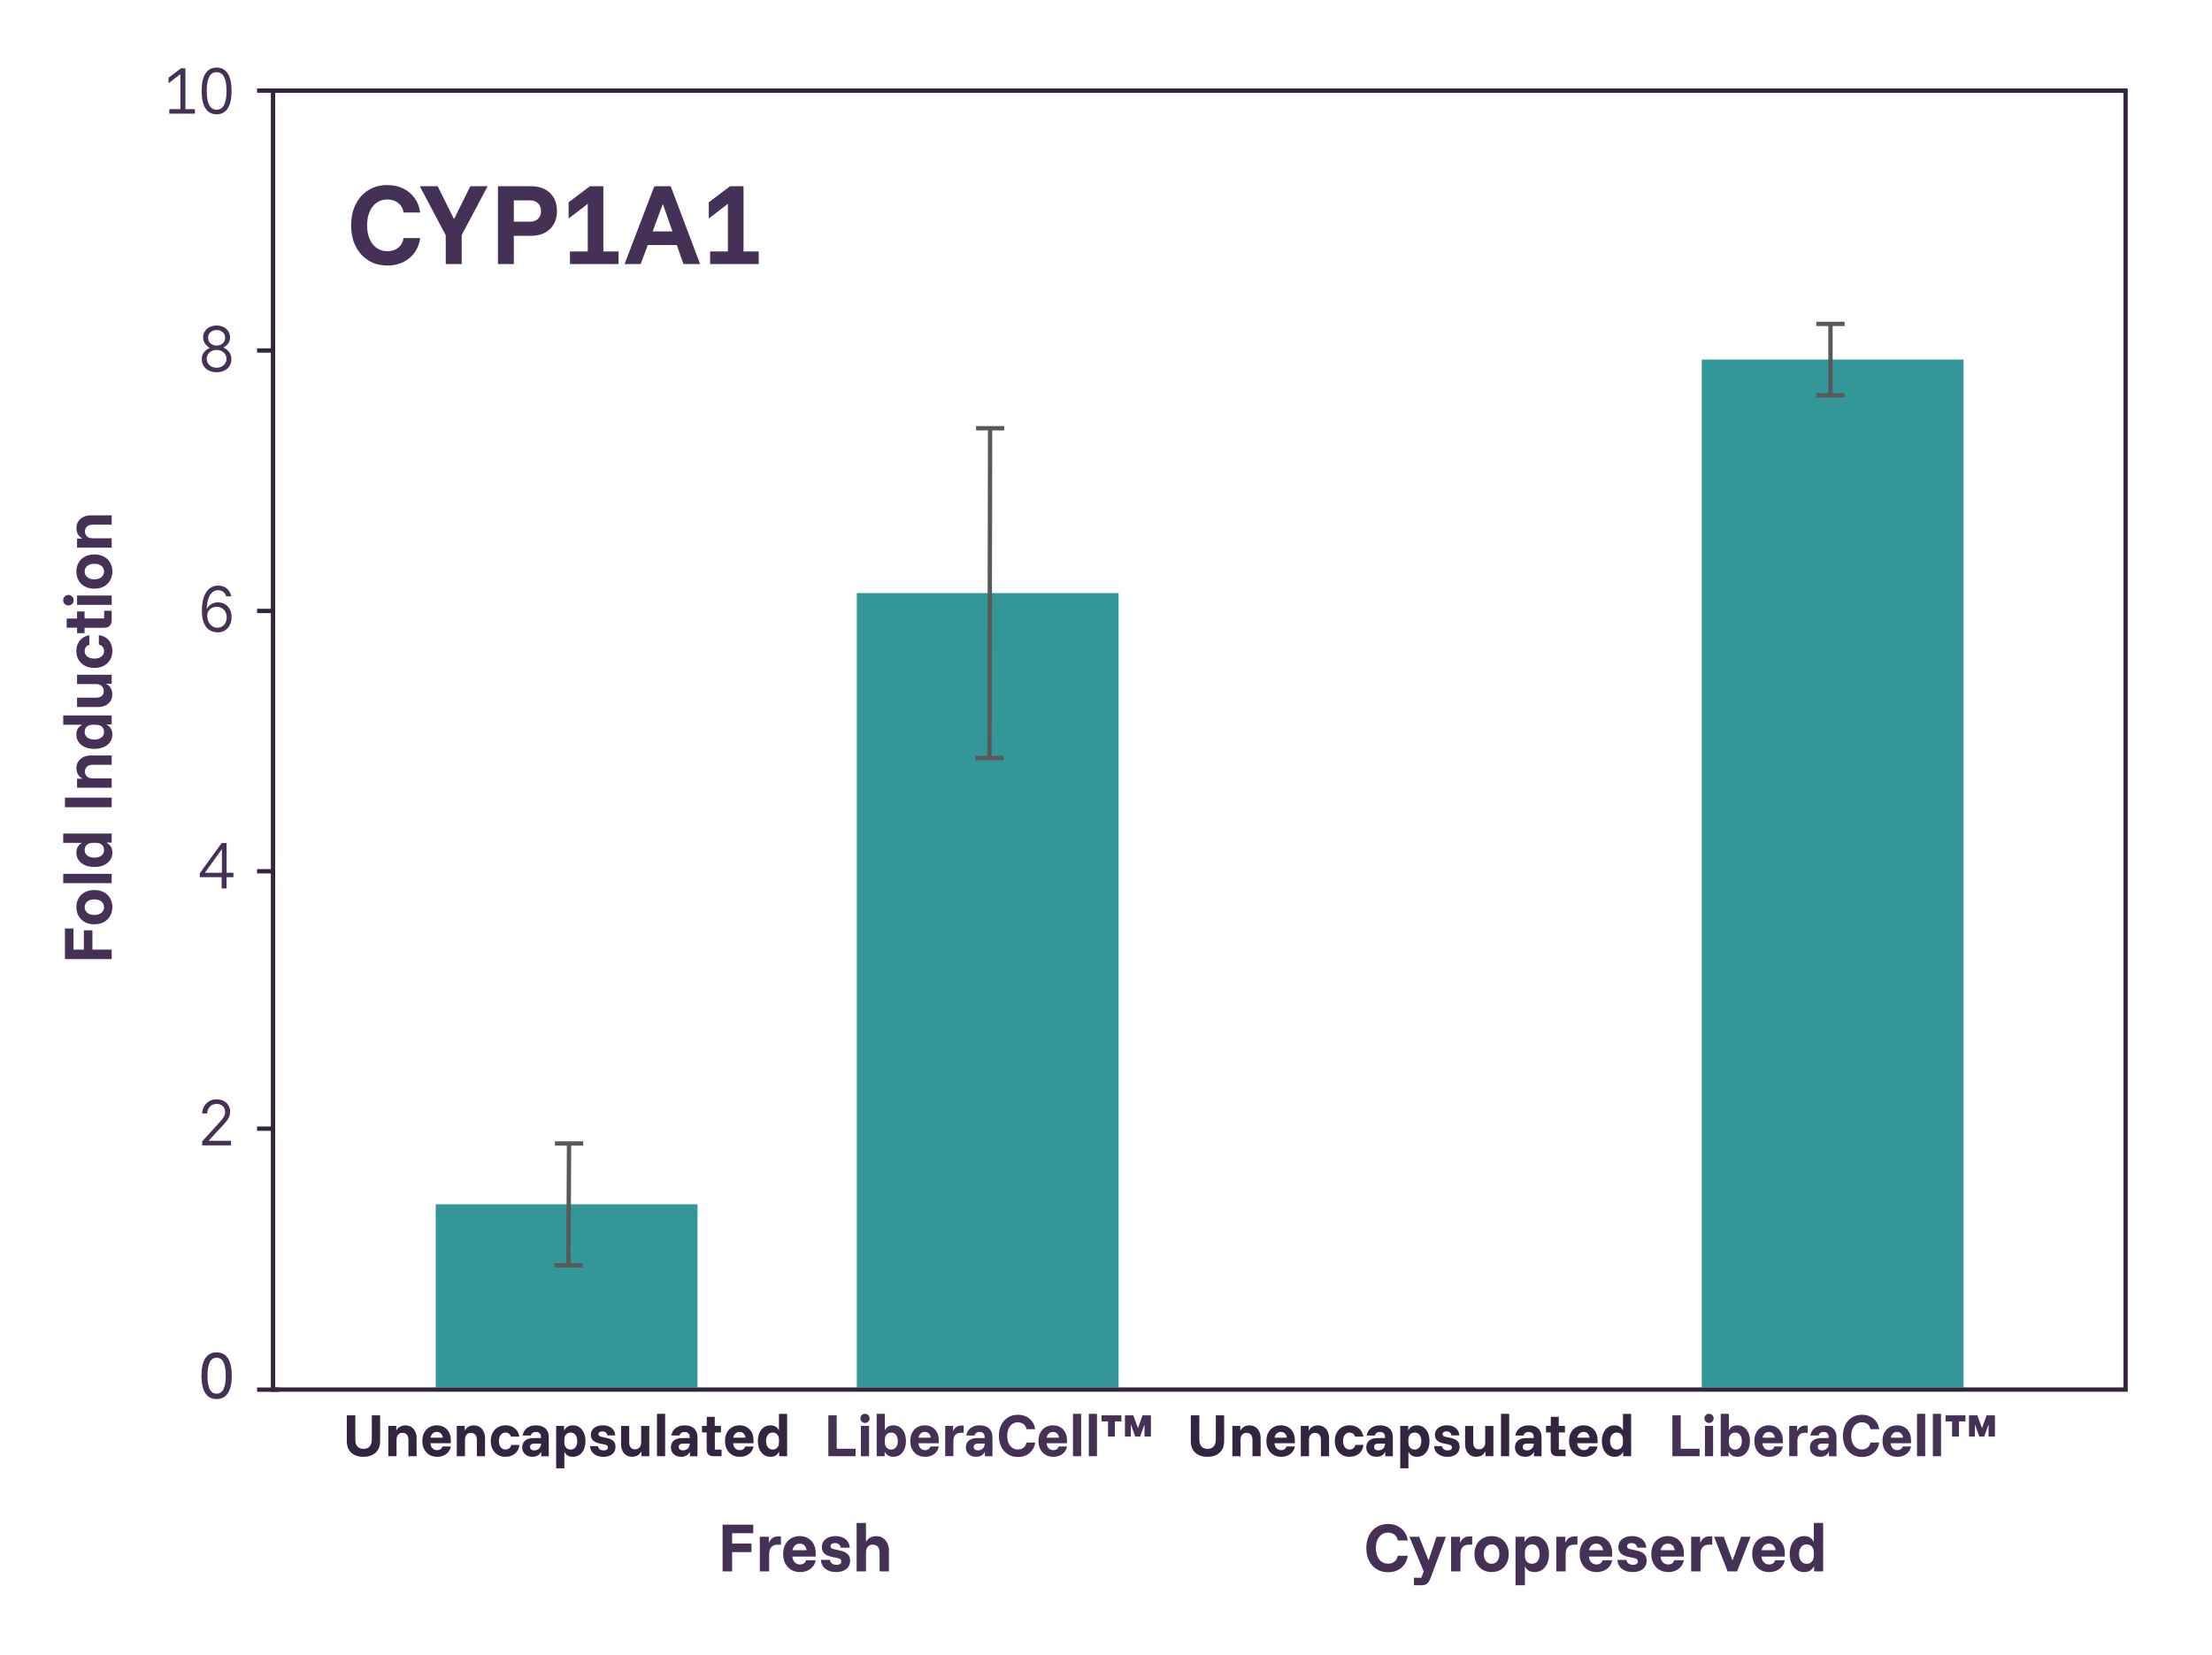 <?xml version="1.0" encoding="UTF-8"?>
<svg id="Artwork" xmlns="http://www.w3.org/2000/svg" viewBox="0 0 767 574">
  <defs>
    <style>
      .cls-1 {
        fill: #453056;
      }

      .cls-2 {
        fill: #595959;
      }

      .cls-3 {
        fill: #33243f;
      }

      .cls-4 {
        fill: #339699;
      }
    </style>
  </defs>
  <rect class="cls-4" x="590.09" y="124.71" width="90.77" height="356.51"/>
  <rect class="cls-4" x="297.09" y="205.71" width="90.77" height="275.51"/>
  <rect class="cls-4" x="151.09" y="417.71" width="90.77" height="63.51"/>
  <g id="Layer_5" data-name="Layer 5">
    <g>
      <rect class="cls-2" x="633.96" y="112.34" width="1.5" height="24.77"/>
      <rect class="cls-2" x="629.81" y="136.36" width="9.8" height="1.5"/>
      <rect class="cls-2" x="629.81" y="111.59" width="9.8" height="1.5"/>
    </g>
    <g>
      <polygon class="cls-2" points="343.85 262.9 342.35 262.9 342.56 148.53 344.06 148.53 344.06 151.21 343.85 262.9"/>
      <rect class="cls-2" x="338.2" y="262.15" width="9.8" height="1.5"/>
      <rect class="cls-2" x="338.42" y="147.78" width="9.8" height="1.5"/>
    </g>
    <g>
      <polygon class="cls-2" points="197.85 438.86 196.35 438.85 196.56 396.6 198.06 396.6 198.06 399.28 197.85 438.86"/>
      <rect class="cls-2" x="192.2" y="438.1" width="9.8" height="1.5"/>
      <rect class="cls-2" x="192.42" y="395.85" width="9.8" height="1.5"/>
    </g>
    <rect class="cls-3" x="89.14" y="30.68" width="5.16" height="1.5"/>
    <rect class="cls-3" x="89.14" y="120.82" width="5.16" height="1.5"/>
    <rect class="cls-3" x="89.14" y="211.15" width="5.16" height="1.5"/>
    <rect class="cls-3" x="89.14" y="301.44" width="5.16" height="1.5"/>
    <rect class="cls-3" x="89.14" y="390.71" width="5.16" height="1.5"/>
    <rect class="cls-3" x="89.14" y="481.24" width="7.62" height="1.5"/>
  </g>
  <g>
    <path class="cls-1" d="M58.71,39.41v-1.55h3.83v-12.14l-4.02,3.09h-.08v-1.85l4.33-3.28h1.52v14.18h3.3v1.55h-8.88Z"/>
    <path class="cls-1" d="M75.11,39.64c-1.7,0-2.99-.69-3.87-2.06-.88-1.37-1.32-3.39-1.32-6.04s.44-4.67,1.32-6.04,2.17-2.06,3.87-2.06,2.99.69,3.87,2.06,1.32,3.39,1.32,6.04-.44,4.67-1.32,6.04c-.88,1.37-2.17,2.06-3.87,2.06ZM75.11,38.05c1.15,0,2.01-.54,2.58-1.63.57-1.09.85-2.71.85-4.88s-.28-3.79-.85-4.88c-.57-1.09-1.43-1.63-2.58-1.63s-2,.54-2.57,1.63c-.58,1.09-.86,2.71-.86,4.88s.29,3.79.86,4.88c.58,1.09,1.43,1.63,2.57,1.63Z"/>
  </g>
  <path class="cls-1" d="M75.11,129.11c-.92,0-1.77-.17-2.55-.52s-1.4-.87-1.88-1.54c-.47-.68-.71-1.51-.71-2.5s.28-1.82.84-2.46c.56-.64,1.19-1.1,1.9-1.39v-.08c-.61-.29-1.14-.75-1.59-1.38-.45-.63-.68-1.35-.68-2.14,0-.89.21-1.65.63-2.27.42-.62.98-1.1,1.69-1.43.71-.33,1.49-.5,2.34-.5s1.65.17,2.35.5c.7.33,1.26.81,1.68,1.43.42.62.63,1.38.63,2.27,0,.79-.23,1.48-.68,2.08-.45.6-.98,1.04-1.59,1.32v.08c.73.29,1.36.77,1.91,1.45.55.68.83,1.52.83,2.52s-.24,1.82-.71,2.5c-.47.68-1.1,1.2-1.88,1.54s-1.63.52-2.55.52ZM75.11,127.55c.61,0,1.17-.13,1.69-.38.52-.25.94-.61,1.25-1.08.32-.47.48-1.01.48-1.63s-.16-1.18-.48-1.64c-.32-.46-.74-.82-1.25-1.07s-1.08-.38-1.69-.38-1.17.13-1.69.38-.94.61-1.25,1.07c-.32.46-.48,1.01-.48,1.64s.16,1.17.48,1.63.74.83,1.25,1.08c.52.25,1.08.38,1.69.38ZM75.11,119.86c.8,0,1.5-.24,2.08-.73s.87-1.14.87-1.97-.29-1.5-.87-1.98-1.28-.72-2.08-.72-1.5.24-2.08.72-.87,1.14-.87,1.98.29,1.49.87,1.97,1.28.73,2.08.73Z"/>
  <path class="cls-1" d="M75.48,219.31c-1.76,0-3.12-.65-4.06-1.94-.95-1.29-1.42-3.15-1.42-5.58,0-1.81.23-3.37.68-4.66.45-1.29,1.1-2.29,1.93-2.98.84-.69,1.84-1.04,3-1.04s2.19.32,2.99.97c.8.65,1.33,1.57,1.59,2.76h-1.75c-.21-.69-.56-1.21-1.05-1.58-.49-.37-1.09-.55-1.79-.55-1.14,0-2.06.55-2.76,1.64-.7,1.1-1.08,2.7-1.15,4.81h.08c.36-.73.88-1.28,1.56-1.66.68-.38,1.41-.57,2.19-.57.96,0,1.79.21,2.51.64s1.27,1.02,1.67,1.79c.4.76.6,1.65.6,2.66s-.2,1.96-.61,2.76c-.41.8-.97,1.43-1.7,1.88-.73.45-1.57.67-2.53.67ZM75.4,217.72c.95,0,1.72-.34,2.31-1.01s.89-1.54.89-2.6c0-.69-.15-1.31-.44-1.86-.29-.55-.7-.98-1.22-1.3-.52-.32-1.13-.48-1.82-.48-.93,0-1.71.29-2.33.87-.62.58-.93,1.3-.93,2.19,0,.8.16,1.52.47,2.16.31.63.74,1.13,1.27,1.5.54.36,1.14.54,1.8.54Z"/>
  <path class="cls-1" d="M76.86,308.14v-3.89h-7.58v-1.36l7.58-10.49h1.71v10.3h2.37v1.55h-2.37v3.89h-1.71ZM71.05,302.7h5.89v-8.08h-.08l-5.81,8.08Z"/>
  <path class="cls-1" d="M70.1,397.28v-1.4l5.93-6.51c.53-.58.94-1.08,1.23-1.48s.5-.77.62-1.11c.12-.34.18-.69.18-1.07,0-.85-.27-1.54-.81-2.05s-1.25-.77-2.13-.77c-.95,0-1.71.29-2.29.88s-.93,1.39-1.03,2.43h-1.71c.06-.98.31-1.84.74-2.58.43-.73,1.01-1.3,1.75-1.71.74-.41,1.59-.61,2.56-.61.89,0,1.69.18,2.4.54s1.26.87,1.66,1.53.6,1.41.6,2.26c0,.73-.18,1.43-.53,2.12-.36.69-.92,1.44-1.7,2.27l-5.19,5.58v.08h7.73v1.59h-10.03Z"/>
  <path class="cls-1" d="M75.11,485.25c-1.72,0-3.03-.69-3.92-2.06-.89-1.37-1.34-3.39-1.34-6.04s.45-4.67,1.34-6.04c.89-1.37,2.2-2.06,3.92-2.06s3.03.69,3.92,2.06c.89,1.37,1.34,3.39,1.34,6.04s-.45,4.67-1.34,6.04c-.89,1.37-2.2,2.06-3.92,2.06ZM75.11,483.38c1.06,0,1.86-.52,2.38-1.55.52-1.04.79-2.6.79-4.68s-.26-3.65-.79-4.68c-.52-1.04-1.32-1.55-2.38-1.55s-1.86.52-2.38,1.55c-.52,1.04-.79,2.6-.79,4.68s.26,3.65.79,4.68c.52,1.04,1.32,1.55,2.38,1.55Z"/>
  <g>
    <path class="cls-1" d="M134.33,92.09c-2.49,0-4.68-.58-6.57-1.75-1.89-1.17-3.36-2.8-4.42-4.9-1.06-2.1-1.58-4.54-1.58-7.32s.53-5.18,1.58-7.28c1.06-2.1,2.53-3.73,4.42-4.9,1.89-1.17,4.08-1.75,6.57-1.75,2.04,0,3.87.39,5.47,1.18s2.92,1.9,3.97,3.33c1.04,1.43,1.69,3.11,1.93,5.02h-5.77c-.18-1.36-.78-2.45-1.8-3.28-1.02-.83-2.29-1.25-3.8-1.25-1.42,0-2.66.37-3.72,1.12-1.06.74-1.87,1.78-2.45,3.12-.58,1.33-.87,2.91-.87,4.73s.29,3.34.87,4.7c.58,1.36,1.39,2.41,2.45,3.15,1.06.75,2.29,1.12,3.72,1.12,1.51,0,2.78-.42,3.8-1.27,1.02-.84,1.62-1.94,1.8-3.3h5.77c-.24,1.91-.89,3.59-1.93,5.03-1.04,1.44-2.37,2.55-3.97,3.33-1.6.78-3.42,1.17-5.47,1.17Z"/>
    <path class="cls-1" d="M154.56,91.59v-10l-9-17h6.2l5.6,11.27h.13l5.6-11.27h6l-9,16.93v10.07h-5.53Z"/>
    <path class="cls-1" d="M172.66,91.59v-27h11.43c2.78,0,4.98.77,6.6,2.32,1.62,1.54,2.43,3.64,2.43,6.28s-.82,4.71-2.45,6.27c-1.63,1.56-3.83,2.33-6.58,2.33h-5.93v9.8h-5.5ZM178.16,76.89h5.6c1.18,0,2.11-.33,2.8-1,.69-.67,1.03-1.57,1.03-2.7s-.34-2.03-1.03-2.7c-.69-.67-1.62-1-2.8-1h-5.6v7.4Z"/>
    <path class="cls-1" d="M197.63,91.59v-4.37h6.17v-16.53l-6.5,5h-.13v-5.53l7.37-5.57h4.67v22.63h5.27v4.37h-16.83Z"/>
    <path class="cls-1" d="M216.56,91.59l10.33-27h5.67l10.2,27h-5.77l-2.3-6.6h-10.07l-2.47,6.6h-5.6ZM226.3,80.26h6.87l-3.27-9.33h-.13l-3.47,9.33Z"/>
    <path class="cls-1" d="M246.23,91.59v-4.37h6.17v-16.53l-6.5,5h-.13v-5.53l7.37-5.57h4.67v22.63h5.27v4.37h-16.83Z"/>
  </g>
  <path class="cls-3" d="M737.79,482.71H93.92V30.69h643.87v452.02ZM95.42,481.21h640.87V32.19H95.42v449.02Z"/>
  <g>
    <path class="cls-1" d="M38.72,329.36v3.3h-16.2v-10.62h2.96v7.32h3.6v-6.7h2.96v6.7h6.68Z"/>
    <path class="cls-1" d="M38.96,314.64c0,1.13-.26,2.15-.77,3.05s-1.24,1.61-2.17,2.12c-.93.51-2.03.77-3.3.77s-2.39-.26-3.32-.77-1.65-1.22-2.16-2.12c-.51-.9-.76-1.92-.76-3.05s.25-2.2.76-3.09c.51-.89,1.23-1.58,2.16-2.09.93-.51,2.04-.76,3.32-.76s2.37.25,3.31.76c.94.51,1.66,1.21,2.17,2.11.51.9.76,1.92.76,3.07ZM36.08,314.64c0-.81-.3-1.47-.91-1.96-.61-.49-1.42-.74-2.45-.74s-1.86.25-2.46.74-.9,1.15-.9,1.96.3,1.43.9,1.94c.6.51,1.42.76,2.46.76s1.84-.25,2.45-.76c.61-.51.91-1.15.91-1.94Z"/>
    <path class="cls-1" d="M38.72,306.32h-16.8v-3.24h16.8v3.24Z"/>
    <path class="cls-1" d="M38.96,295.72c0,.99-.26,1.86-.79,2.61-.53.75-1.26,1.34-2.2,1.75-.94.41-2.02.62-3.25.62s-2.33-.21-3.27-.62c-.94-.41-1.67-1-2.19-1.75-.52-.75-.78-1.62-.78-2.61,0-1.55.63-2.65,1.88-3.3v-.08h-6.44v-3.24h16.8v3.14h-1.72v.08c1.31.69,1.96,1.83,1.96,3.4ZM36.08,294.84c0-.79-.25-1.4-.76-1.84-.51-.44-1.19-.66-2.06-.66h-1.08c-.87,0-1.55.22-2.06.66-.51.44-.76,1.05-.76,1.84s.3,1.44.91,1.91c.61.47,1.42.71,2.45.71s1.84-.24,2.45-.71c.61-.47.91-1.11.91-1.91Z"/>
    <path class="cls-1" d="M38.72,279.98h-16.2v-3.32h16.2v3.32Z"/>
    <path class="cls-1" d="M38.72,273.22h-12v-3.14h1.78v-.08c-.65-.35-1.15-.83-1.49-1.44s-.51-1.32-.51-2.12c0-.88.21-1.65.64-2.31.43-.66,1.02-1.18,1.78-1.55.76-.37,1.63-.56,2.62-.56h7.18v3.24h-6.56c-.84,0-1.5.21-1.98.63s-.72,1-.72,1.73.24,1.29.72,1.72,1.14.64,1.98.64h6.56v3.24Z"/>
    <path class="cls-1" d="M38.96,254.76c0,.99-.26,1.86-.79,2.61-.53.75-1.26,1.34-2.2,1.75-.94.41-2.02.62-3.25.62s-2.33-.21-3.27-.62c-.94-.41-1.67-1-2.19-1.75-.52-.75-.78-1.62-.78-2.61,0-1.55.63-2.65,1.88-3.3v-.08h-6.44v-3.24h16.8v3.14h-1.72v.08c1.31.69,1.96,1.83,1.96,3.4ZM36.08,253.88c0-.79-.25-1.4-.76-1.84-.51-.44-1.19-.66-2.06-.66h-1.08c-.87,0-1.55.22-2.06.66-.51.44-.76,1.05-.76,1.84s.3,1.44.91,1.91c.61.47,1.42.71,2.45.71s1.84-.24,2.45-.71c.61-.47.91-1.11.91-1.91Z"/>
    <path class="cls-1" d="M38.94,240.86c0,.87-.21,1.63-.62,2.28s-.99,1.16-1.73,1.53c-.74.37-1.6.55-2.57.55h-7.3v-3.24h6.66c.81,0,1.45-.2,1.91-.59s.69-.95.69-1.67-.24-1.34-.73-1.79c-.49-.45-1.14-.67-1.97-.67h-6.56v-3.24h12v3.14h-1.86v.08c.67.33,1.18.81,1.54,1.43.36.62.54,1.35.54,2.19Z"/>
    <path class="cls-1" d="M38.96,225.82c0,1.12-.26,2.12-.77,3s-1.24,1.57-2.17,2.08c-.93.51-2.03.76-3.3.76s-2.39-.25-3.32-.76-1.65-1.2-2.16-2.08c-.51-.88-.76-1.88-.76-3,0-.93.17-1.79.52-2.56.35-.77.85-1.42,1.52-1.93.67-.51,1.49-.84,2.46-.99v3.32c-.53.16-.94.43-1.21.81-.27.38-.41.83-.41,1.35,0,.77.3,1.4.9,1.88.6.48,1.42.72,2.46.72s1.84-.24,2.45-.72c.61-.48.91-1.11.91-1.88,0-.56-.15-1.04-.44-1.44-.29-.4-.75-.67-1.36-.82v-3.26c1.03.13,1.89.46,2.58.97s1.22,1.16,1.57,1.95.53,1.65.53,2.6Z"/>
    <path class="cls-1" d="M38.72,215.1c0,.84-.22,1.49-.65,1.95-.43.46-1.1.69-1.99.69h-6.76v1.86h-2.6v-1.9h-3.6v-3.16h3.6v-2.46h2.6v2.42h6.8v-2.66h2.6v3.26Z"/>
    <path class="cls-1" d="M25.54,208.18c0,.51-.18.94-.53,1.29-.35.35-.78.53-1.29.53s-.94-.18-1.29-.53c-.35-.35-.53-.78-.53-1.29s.18-.94.53-1.29c.35-.35.78-.53,1.29-.53s.94.18,1.29.53c.35.35.53.78.53,1.29ZM38.72,209.8h-12v-3.24h12v3.24Z"/>
    <path class="cls-1" d="M38.96,198.24c0,1.13-.26,2.15-.77,3.05s-1.24,1.61-2.17,2.12c-.93.51-2.03.77-3.3.77s-2.39-.26-3.32-.77-1.65-1.22-2.16-2.12c-.51-.9-.76-1.92-.76-3.05s.25-2.2.76-3.09c.51-.89,1.23-1.58,2.16-2.09.93-.51,2.04-.76,3.32-.76s2.37.25,3.31.76c.94.51,1.66,1.21,2.17,2.11.51.9.76,1.92.76,3.07ZM36.08,198.24c0-.81-.3-1.47-.91-1.96-.61-.49-1.42-.74-2.45-.74s-1.86.25-2.46.74-.9,1.15-.9,1.96.3,1.43.9,1.94c.6.51,1.42.76,2.46.76s1.84-.25,2.45-.76c.61-.51.91-1.15.91-1.94Z"/>
    <path class="cls-1" d="M38.72,189.94h-12v-3.14h1.78v-.08c-.65-.35-1.15-.83-1.49-1.44-.34-.61-.51-1.32-.51-2.12,0-.88.21-1.65.64-2.31.43-.66,1.02-1.18,1.78-1.55.76-.37,1.63-.56,2.62-.56h7.18v3.24h-6.56c-.84,0-1.5.21-1.98.63s-.72,1-.72,1.73.24,1.29.72,1.72c.48.43,1.14.64,1.98.64h6.56v3.24Z"/>
  </g>
  <g>
    <path class="cls-3" d="M125.97,505.28c-1.08,0-2.06-.2-2.92-.59s-1.55-1-2.05-1.81c-.5-.81-.75-1.84-.75-3.09v-8.89h2.96v8.47c0,.98.24,1.75.73,2.31.48.56,1.19.84,2.13.84s1.67-.3,2.14-.89c.47-.6.71-1.34.71-2.24v-8.49h2.89v8.92c0,1.19-.24,2.19-.73,3-.49.81-1.17,1.42-2.05,1.84s-1.89.62-3.04.62Z"/>
    <path class="cls-3" d="M134.65,505.07v-10.5h2.75v1.56h.07c.3-.57.72-1.01,1.26-1.3.54-.3,1.15-.45,1.85-.45.77,0,1.44.19,2.02.56.58.37,1.03.89,1.36,1.56s.49,1.43.49,2.29v6.28h-2.83v-5.74c0-.73-.18-1.31-.55-1.73-.37-.42-.87-.63-1.51-.63s-1.13.21-1.5.63c-.37.42-.56,1-.56,1.73v5.74h-2.83Z"/>
    <path class="cls-3" d="M151.57,505.28c-1,0-1.89-.22-2.66-.67s-1.37-1.08-1.81-1.91-.66-1.79-.66-2.91.21-2.07.64-2.88c.43-.81,1.02-1.44,1.78-1.88s1.63-.67,2.61-.67c.92,0,1.75.2,2.48.61.73.41,1.31,1,1.73,1.78.43.78.64,1.72.64,2.84v.98h-7.09c.09.77.35,1.36.77,1.78.42.42.94.62,1.56.62.49,0,.89-.11,1.21-.34s.53-.54.65-.94h2.91c-.14.75-.43,1.39-.88,1.93-.44.54-1,.95-1.66,1.23s-1.4.43-2.21.43ZM149.28,498.65h4.27c-.09-.65-.33-1.15-.7-1.49-.37-.34-.83-.51-1.37-.51s-1.02.17-1.41.51c-.39.34-.66.83-.8,1.49Z"/>
    <path class="cls-3" d="M158.38,505.07v-10.5h2.75v1.56h.07c.3-.57.72-1.01,1.26-1.3.54-.3,1.15-.45,1.85-.45.77,0,1.44.19,2.02.56.58.37,1.03.89,1.36,1.56s.49,1.43.49,2.29v6.28h-2.83v-5.74c0-.73-.18-1.31-.55-1.73-.37-.42-.87-.63-1.51-.63s-1.13.21-1.5.63c-.37.42-.56,1-.56,1.73v5.74h-2.83Z"/>
    <path class="cls-3" d="M175.28,505.28c-.98,0-1.85-.22-2.62-.67s-1.38-1.08-1.82-1.9-.67-1.78-.67-2.89.22-2.09.67-2.91c.44-.82,1.05-1.45,1.82-1.89s1.65-.67,2.62-.67c.82,0,1.56.15,2.24.46.68.3,1.24.75,1.69,1.33s.74,1.3.87,2.15h-2.91c-.14-.47-.38-.82-.71-1.06s-.73-.36-1.18-.36c-.68,0-1.22.26-1.65.79-.42.52-.63,1.24-.63,2.15s.21,1.61.63,2.14c.42.53.97.8,1.65.8.49,0,.91-.13,1.26-.39.35-.26.59-.65.72-1.19h2.85c-.12.9-.4,1.65-.85,2.26-.45.61-1.02,1.07-1.71,1.37-.69.31-1.45.46-2.28.46Z"/>
    <path class="cls-3" d="M184.64,505.27c-1.07,0-1.94-.3-2.59-.9-.65-.6-.98-1.39-.98-2.37s.35-1.82,1.05-2.38c.7-.56,1.68-.84,2.94-.84h2.52v-.42c0-.54-.15-.95-.46-1.25-.31-.3-.74-.45-1.29-.45-.45,0-.84.11-1.15.32-.31.21-.51.51-.6.91h-2.87c.21-1.12.72-1.99,1.52-2.6.8-.61,1.84-.92,3.1-.92,1.41,0,2.51.36,3.29,1.08s1.17,1.73,1.17,3.04v6.6h-2.62v-1.47h-.07c-.29.55-.69.96-1.19,1.24s-1.09.42-1.77.42ZM185.26,503.06c.44,0,.84-.1,1.19-.29.35-.19.63-.46.83-.79.2-.33.31-.71.31-1.15v-.14h-2.38c-.46,0-.8.11-1.05.32s-.37.49-.37.84c0,.37.13.67.39.88.26.22.62.32,1.08.32Z"/>
    <path class="cls-3" d="M192.85,509.27v-14.7h2.75v1.5h.07c.61-1.14,1.6-1.71,2.98-1.71.88,0,1.64.23,2.29.69s1.16,1.1,1.52,1.92c.36.82.54,1.77.54,2.85s-.18,2.04-.54,2.86c-.36.82-.87,1.46-1.52,1.92s-1.42.68-2.29.68c-1.35,0-2.32-.55-2.89-1.64h-.07v5.63h-2.83ZM197.87,502.76c.71,0,1.27-.27,1.68-.8.41-.53.61-1.25.61-2.14s-.2-1.61-.61-2.14c-.41-.53-.97-.8-1.68-.8s-1.21.22-1.6.67c-.39.44-.59,1.04-.59,1.8v.95c0,.76.2,1.36.59,1.8.39.44.92.67,1.6.67Z"/>
    <path class="cls-3" d="M209.23,505.28c-1.35,0-2.45-.33-3.29-1s-1.29-1.56-1.35-2.7h2.73c.08.48.3.85.65,1.1.35.26.81.38,1.38.38.46,0,.81-.09,1.06-.26.25-.17.38-.44.38-.79,0-.49-.33-.81-1-.96l-2-.42c-1.95-.43-2.92-1.41-2.92-2.92,0-1.02.38-1.83,1.15-2.44s1.76-.92,3-.92,2.27.32,3.05.95,1.21,1.49,1.27,2.56h-2.73c-.08-.46-.27-.8-.58-1.04-.3-.24-.69-.36-1.17-.36-.41,0-.73.08-.98.25-.25.16-.37.4-.37.72,0,.23.08.42.24.56.16.14.38.25.67.32l2.06.46c.98.21,1.72.56,2.21,1.04.5.48.74,1.15.74,1.99,0,1.07-.38,1.92-1.14,2.55-.76.62-1.79.94-3.08.94Z"/>
    <path class="cls-3" d="M219.17,505.27c-.76,0-1.42-.18-2-.54-.57-.36-1.02-.87-1.34-1.51-.32-.65-.48-1.4-.48-2.25v-6.39h2.83v5.83c0,.71.17,1.27.52,1.67.34.4.83.6,1.46.6s1.18-.21,1.57-.64c.39-.43.59-1,.59-1.72v-5.74h2.83v10.5h-2.75v-1.63h-.07c-.29.58-.71,1.03-1.25,1.35-.54.32-1.18.47-1.92.47Z"/>
    <path class="cls-3" d="M227.8,505.07v-14.7h2.83v14.7h-2.83Z"/>
    <path class="cls-3" d="M236.2,505.27c-1.07,0-1.94-.3-2.59-.9-.65-.6-.98-1.39-.98-2.37s.35-1.82,1.05-2.38c.7-.56,1.68-.84,2.94-.84h2.52v-.42c0-.54-.15-.95-.46-1.25-.31-.3-.74-.45-1.29-.45-.45,0-.84.11-1.15.32s-.51.51-.6.91h-2.87c.21-1.12.72-1.99,1.52-2.6.8-.61,1.84-.92,3.1-.92,1.41,0,2.51.36,3.29,1.08s1.17,1.73,1.17,3.04v6.6h-2.62v-1.47h-.07c-.29.55-.69.96-1.19,1.24s-1.09.42-1.77.42ZM236.81,503.06c.44,0,.84-.1,1.19-.29.35-.19.63-.46.83-.79.2-.33.31-.71.31-1.15v-.14h-2.38c-.46,0-.8.11-1.05.32s-.37.49-.37.84c0,.37.13.67.39.88.26.22.62.32,1.08.32Z"/>
    <path class="cls-3" d="M247.35,505.07c-.73,0-1.3-.19-1.71-.57-.4-.38-.6-.96-.6-1.74v-5.92h-1.63v-2.28h1.66v-3.15h2.77v3.15h2.15v2.28h-2.12v5.95h2.33v2.28h-2.85Z"/>
    <path class="cls-3" d="M256.53,505.28c-1,0-1.89-.22-2.66-.67s-1.37-1.08-1.81-1.91-.66-1.79-.66-2.91.21-2.07.64-2.88c.43-.81,1.02-1.44,1.78-1.88s1.63-.67,2.61-.67c.92,0,1.75.2,2.48.61.73.41,1.31,1,1.73,1.78.43.78.64,1.72.64,2.84v.98h-7.09c.09.77.35,1.36.77,1.78.42.42.94.62,1.56.62.49,0,.89-.11,1.21-.34s.53-.54.65-.94h2.91c-.14.75-.43,1.39-.88,1.93-.44.54-1,.95-1.66,1.23s-1.4.43-2.21.43ZM254.24,498.65h4.27c-.09-.65-.33-1.15-.7-1.49-.37-.34-.83-.51-1.37-.51s-1.02.17-1.41.51c-.39.34-.66.83-.8,1.49Z"/>
    <path class="cls-3" d="M267.14,505.28c-.86,0-1.62-.23-2.28-.69s-1.17-1.1-1.53-1.92c-.36-.82-.54-1.77-.54-2.84s.18-2.04.54-2.86c.36-.82.87-1.46,1.53-1.92s1.42-.68,2.28-.68c1.35,0,2.32.55,2.89,1.64h.07v-5.63h2.83v14.7h-2.75v-1.5h-.07c-.61,1.14-1.6,1.71-2.98,1.71ZM267.91,502.76c.69,0,1.23-.22,1.61-.67.38-.44.58-1.04.58-1.8v-.95c0-.76-.19-1.36-.58-1.8-.39-.44-.92-.67-1.61-.67s-1.26.27-1.67.8c-.41.53-.62,1.25-.62,2.14s.21,1.61.62,2.14c.41.53.97.8,1.67.8Z"/>
  </g>
  <g>
    <path class="cls-1" d="M481.3,545.32c-1.49,0-2.81-.35-3.94-1.05-1.13-.7-2.02-1.68-2.65-2.94-.63-1.26-.95-2.72-.95-4.39s.32-3.11.95-4.37c.63-1.26,1.52-2.24,2.65-2.94,1.13-.7,2.45-1.05,3.94-1.05,1.23,0,2.32.24,3.28.71.96.47,1.75,1.14,2.38,2,.63.86,1.01,1.86,1.16,3.01h-3.46c-.11-.81-.47-1.47-1.08-1.97-.61-.5-1.37-.75-2.28-.75-.85,0-1.6.22-2.23.67-.63.45-1.12,1.07-1.47,1.87-.35.8-.52,1.75-.52,2.84s.17,2.01.52,2.82c.35.81.84,1.44,1.47,1.89.63.45,1.38.67,2.23.67.91,0,1.67-.25,2.28-.76.61-.51.97-1.17,1.08-1.98h3.46c-.15,1.15-.53,2.15-1.16,3.02-.63.87-1.42,1.53-2.38,2-.96.47-2.05.7-3.28.7Z"/>
    <path class="cls-1" d="M490.28,549.82v-2.6h2.56l.82-2.18-4.94-12.02h3.36l3.22,8.08h.08l2.7-8.08h3.28l-4.46,12-.86,2.3c-.31.84-.68,1.47-1.13,1.88-.45.41-1.1.62-1.95.62h-2.68Z"/>
    <path class="cls-1" d="M503.16,545.02v-12h3.12v1.98h.08c.27-.65.67-1.17,1.21-1.55s1.18-.57,1.91-.57h1v2.88h-1.14c-1.01,0-1.76.29-2.23.88s-.71,1.36-.71,2.32v6.06h-3.24Z"/>
    <path class="cls-1" d="M517.2,545.26c-1.13,0-2.15-.26-3.05-.77-.9-.51-1.61-1.24-2.12-2.17-.51-.93-.77-2.03-.77-3.3s.26-2.39.77-3.32c.51-.93,1.22-1.65,2.12-2.16.9-.51,1.92-.76,3.05-.76s2.2.25,3.09.76c.89.51,1.58,1.23,2.09,2.16.51.93.76,2.04.76,3.32s-.25,2.37-.76,3.31c-.51.94-1.21,1.66-2.11,2.17-.9.51-1.92.76-3.07.76ZM517.2,542.38c.81,0,1.47-.3,1.96-.91s.74-1.42.74-2.45-.25-1.86-.74-2.46-1.15-.9-1.96-.9-1.43.3-1.94.9c-.51.6-.76,1.42-.76,2.46s.25,1.84.76,2.45c.51.61,1.15.91,1.94.91Z"/>
    <path class="cls-1" d="M525.5,549.82v-16.8h3.14v1.72h.08c.69-1.31,1.83-1.96,3.4-1.96,1,0,1.87.26,2.62.79.75.53,1.33,1.26,1.74,2.19.41.93.62,2.02.62,3.26s-.21,2.33-.62,3.27c-.41.94-.99,1.67-1.74,2.19-.75.52-1.62.78-2.62.78-1.55,0-2.65-.63-3.3-1.88h-.08v6.44h-3.24ZM531.24,542.38c.81,0,1.45-.3,1.92-.91s.7-1.42.7-2.45-.23-1.84-.7-2.45c-.47-.61-1.11-.91-1.92-.91s-1.38.25-1.83.76c-.45.51-.67,1.19-.67,2.06v1.08c0,.87.22,1.55.67,2.06.45.51,1.06.76,1.83.76Z"/>
    <path class="cls-1" d="M539.64,545.02v-12h3.12v1.98h.08c.27-.65.67-1.17,1.21-1.55s1.18-.57,1.91-.57h1v2.88h-1.14c-1.01,0-1.76.29-2.23.88s-.71,1.36-.71,2.32v6.06h-3.24Z"/>
    <path class="cls-1" d="M553.6,545.26c-1.15,0-2.16-.26-3.04-.77-.88-.51-1.57-1.24-2.07-2.18s-.75-2.05-.75-3.33.24-2.36.73-3.29,1.16-1.64,2.03-2.15c.87-.51,1.86-.76,2.98-.76,1.05,0,2,.23,2.83.7s1.49,1.14,1.98,2.03c.49.89.73,1.97.73,3.25v1.12h-8.1c.11.88.4,1.56.88,2.03.48.47,1.07.71,1.78.71.56,0,1.02-.13,1.38-.39s.61-.62.74-1.07h3.32c-.16.85-.49,1.59-1,2.2s-1.14,1.08-1.9,1.41-1.6.49-2.52.49ZM550.98,537.68h4.88c-.11-.75-.37-1.31-.8-1.7s-.95-.58-1.56-.58-1.16.19-1.61.58c-.45.39-.75.95-.91,1.7Z"/>
    <path class="cls-1" d="M566.14,545.26c-1.55,0-2.8-.38-3.76-1.14-.96-.76-1.47-1.79-1.54-3.08h3.12c.09.55.34.97.74,1.26.4.29.93.44,1.58.44.52,0,.92-.1,1.21-.3.29-.2.43-.5.43-.9,0-.56-.38-.93-1.14-1.1l-2.28-.48c-2.23-.49-3.34-1.61-3.34-3.34,0-1.16.44-2.09,1.31-2.79.87-.7,2.02-1.05,3.43-1.05s2.59.36,3.49,1.09c.9.73,1.38,1.7,1.45,2.93h-3.12c-.09-.52-.31-.92-.66-1.19s-.79-.41-1.34-.41c-.47,0-.84.09-1.12.28-.28.19-.42.46-.42.82,0,.27.09.48.27.64.18.16.44.28.77.36l2.36.52c1.12.24,1.96.64,2.53,1.19.57.55.85,1.31.85,2.27,0,1.23-.43,2.2-1.3,2.91-.87.71-2.04,1.07-3.52,1.07Z"/>
    <path class="cls-1" d="M578.44,545.26c-1.15,0-2.16-.26-3.04-.77-.88-.51-1.57-1.24-2.07-2.18s-.75-2.05-.75-3.33.24-2.36.73-3.29,1.16-1.64,2.03-2.15c.87-.51,1.86-.76,2.98-.76,1.05,0,2,.23,2.83.7s1.49,1.14,1.98,2.03c.49.89.73,1.97.73,3.25v1.12h-8.1c.11.88.4,1.56.88,2.03.48.47,1.07.71,1.78.71.56,0,1.02-.13,1.38-.39s.61-.62.74-1.07h3.32c-.16.85-.49,1.59-1,2.2s-1.14,1.08-1.9,1.41-1.6.49-2.52.49ZM575.82,537.68h4.88c-.11-.75-.37-1.31-.8-1.7s-.95-.58-1.56-.58-1.16.19-1.61.58c-.45.39-.75.95-.91,1.7Z"/>
    <path class="cls-1" d="M586.4,545.02v-12h3.12v1.98h.08c.27-.65.67-1.17,1.21-1.55s1.18-.57,1.91-.57h1v2.88h-1.14c-1.01,0-1.76.29-2.23.88s-.71,1.36-.71,2.32v6.06h-3.24Z"/>
    <path class="cls-1" d="M599.04,545.02l-4.68-12h3.36l2.98,8.16h.08l2.94-8.16h3.28l-4.68,12h-3.28Z"/>
    <path class="cls-1" d="M613.44,545.26c-1.15,0-2.16-.26-3.04-.77-.88-.51-1.57-1.24-2.07-2.18s-.75-2.05-.75-3.33.24-2.36.73-3.29,1.16-1.64,2.03-2.15c.87-.51,1.86-.76,2.98-.76,1.05,0,2,.23,2.83.7.83.47,1.49,1.14,1.98,2.03.49.89.73,1.97.73,3.25v1.12h-8.1c.11.88.4,1.56.88,2.03.48.47,1.07.71,1.78.71.56,0,1.02-.13,1.38-.39s.61-.62.74-1.07h3.32c-.16.85-.49,1.59-1,2.2s-1.14,1.08-1.9,1.41-1.6.49-2.52.49ZM610.82,537.68h4.88c-.11-.75-.37-1.31-.8-1.7s-.95-.58-1.56-.58-1.16.19-1.61.58c-.45.39-.75.95-.91,1.7Z"/>
    <path class="cls-1" d="M625.55,545.26c-.99,0-1.86-.26-2.61-.79-.75-.53-1.34-1.26-1.75-2.2-.41-.94-.62-2.02-.62-3.25s.21-2.33.62-3.27c.41-.94,1-1.67,1.75-2.19.75-.52,1.62-.78,2.61-.78,1.55,0,2.65.63,3.3,1.88h.08v-6.44h3.24v16.8h-3.14v-1.72h-.08c-.69,1.31-1.83,1.96-3.4,1.96ZM626.43,542.38c.79,0,1.4-.25,1.84-.76.44-.51.66-1.19.66-2.06v-1.08c0-.87-.22-1.55-.66-2.06-.44-.51-1.05-.76-1.84-.76s-1.44.3-1.91.91c-.47.61-.71,1.42-.71,2.45s.24,1.84.71,2.45c.47.61,1.11.91,1.91.91Z"/>
  </g>
  <g>
    <path class="cls-1" d="M253.86,545.02h-3.3v-16.2h10.62v2.96h-7.32v3.6h6.7v2.96h-6.7v6.68Z"/>
    <path class="cls-1" d="M263.46,545.02v-12h3.12v1.98h.08c.27-.65.67-1.17,1.21-1.55s1.18-.57,1.91-.57h1v2.88h-1.14c-1.01,0-1.76.29-2.23.88s-.71,1.36-.71,2.32v6.06h-3.24Z"/>
    <path class="cls-1" d="M277.42,545.26c-1.15,0-2.16-.26-3.04-.77-.88-.51-1.57-1.24-2.07-2.18s-.75-2.05-.75-3.33.24-2.36.73-3.29,1.16-1.64,2.03-2.15c.87-.51,1.86-.76,2.98-.76,1.05,0,2,.23,2.83.7s1.49,1.14,1.98,2.03c.49.89.73,1.97.73,3.25v1.12h-8.1c.11.88.4,1.56.88,2.03.48.47,1.07.71,1.78.71.56,0,1.02-.13,1.38-.39s.61-.62.74-1.07h3.32c-.16.85-.49,1.59-1,2.2s-1.14,1.08-1.9,1.41-1.6.49-2.52.49ZM274.79,537.68h4.88c-.11-.75-.37-1.31-.8-1.7s-.95-.58-1.56-.58-1.16.19-1.61.58c-.45.39-.75.95-.91,1.7Z"/>
    <path class="cls-1" d="M289.95,545.26c-1.55,0-2.8-.38-3.76-1.14-.96-.76-1.47-1.79-1.54-3.08h3.12c.09.55.34.97.74,1.26.4.29.93.44,1.58.44.52,0,.92-.1,1.21-.3.29-.2.43-.5.43-.9,0-.56-.38-.93-1.14-1.1l-2.28-.48c-2.23-.49-3.34-1.61-3.34-3.34,0-1.16.44-2.09,1.31-2.79.87-.7,2.02-1.05,3.43-1.05s2.59.36,3.49,1.09c.9.73,1.38,1.7,1.45,2.93h-3.12c-.09-.52-.31-.92-.66-1.19s-.79-.41-1.34-.41c-.47,0-.84.09-1.12.28-.28.19-.42.46-.42.82,0,.27.09.48.27.64.18.16.44.28.77.36l2.36.52c1.12.24,1.96.64,2.53,1.19.57.55.85,1.31.85,2.27,0,1.23-.43,2.2-1.3,2.91-.87.71-2.04,1.07-3.52,1.07Z"/>
    <path class="cls-1" d="M297.03,545.02v-16.8h3.24v6.44h.08c.36-.6.83-1.06,1.42-1.38.59-.32,1.27-.48,2.06-.48.87,0,1.63.21,2.29.64s1.18,1.02,1.55,1.77c.37.75.56,1.62.56,2.61v7.2h-3.24v-6.58c0-.84-.21-1.5-.63-1.98-.42-.48-1-.72-1.73-.72s-1.29.24-1.72.72c-.43.48-.64,1.14-.64,1.98v6.58h-3.24Z"/>
  </g>
  <g>
    <path class="cls-1" d="M287.23,505.07v-14.17h2.89v11.58h6.54v2.59h-9.43Z"/>
    <path class="cls-1" d="M299.93,493.54c-.44,0-.82-.15-1.13-.46-.31-.31-.46-.69-.46-1.13s.16-.82.46-1.13c.31-.31.69-.46,1.13-.46s.82.16,1.13.46c.31.31.46.69.46,1.13s-.16.82-.46,1.13c-.31.31-.69.46-1.13.46ZM298.52,505.07v-10.5h2.83v10.5h-2.83Z"/>
    <path class="cls-1" d="M309.79,505.28c-1.38,0-2.37-.57-2.98-1.71h-.07v1.5h-2.75v-14.7h2.83v5.63h.07c.57-1.1,1.53-1.64,2.89-1.64.88,0,1.64.23,2.29.68s1.16,1.09,1.52,1.92.54,1.78.54,2.86-.18,2.02-.54,2.84-.87,1.46-1.52,1.92-1.42.69-2.29.69ZM309.01,502.76c.71,0,1.27-.27,1.68-.8.41-.53.61-1.25.61-2.14s-.2-1.61-.61-2.14c-.41-.53-.97-.8-1.68-.8s-1.21.22-1.6.67c-.39.44-.59,1.04-.59,1.8v.95c0,.76.2,1.36.59,1.8.39.44.92.67,1.6.67Z"/>
    <path class="cls-1" d="M320.77,505.28c-1,0-1.89-.22-2.66-.67-.77-.45-1.37-1.08-1.81-1.91s-.66-1.79-.66-2.91.21-2.07.64-2.88c.43-.81,1.02-1.44,1.78-1.88.76-.44,1.63-.67,2.61-.67.92,0,1.75.2,2.48.61.73.41,1.31,1,1.73,1.78.43.78.64,1.72.64,2.84v.98h-7.09c.09.77.35,1.36.77,1.78.42.42.94.62,1.56.62.49,0,.89-.11,1.21-.34.31-.23.53-.54.65-.94h2.91c-.14.75-.43,1.39-.88,1.93-.44.54-1,.95-1.66,1.23s-1.4.43-2.21.43ZM318.48,498.65h4.27c-.09-.65-.33-1.15-.7-1.49-.37-.34-.83-.51-1.37-.51s-1.02.17-1.41.51c-.39.34-.66.83-.8,1.49Z"/>
    <path class="cls-1" d="M327.74,505.07v-10.5h2.73v1.73h.07c.23-.57.59-1.02,1.06-1.36.47-.33,1.03-.5,1.67-.5h.88v2.52h-1c-.89,0-1.54.26-1.95.77-.41.51-.62,1.19-.62,2.03v5.3h-2.83Z"/>
    <path class="cls-1" d="M338.48,505.27c-1.07,0-1.94-.3-2.59-.9-.65-.6-.98-1.39-.98-2.37s.35-1.82,1.05-2.38c.7-.56,1.68-.84,2.94-.84h2.52v-.42c0-.54-.15-.95-.46-1.25-.31-.3-.74-.45-1.29-.45-.45,0-.84.11-1.15.32-.31.21-.51.51-.6.91h-2.87c.21-1.12.72-1.99,1.52-2.6.8-.61,1.84-.92,3.1-.92,1.41,0,2.51.36,3.29,1.08.78.72,1.17,1.73,1.17,3.04v6.6h-2.62v-1.47h-.07c-.29.55-.69.96-1.19,1.24-.5.28-1.09.42-1.77.42ZM339.1,503.06c.44,0,.84-.1,1.19-.29.35-.19.63-.46.83-.79.2-.33.31-.71.31-1.15v-.14h-2.38c-.46,0-.8.11-1.05.32s-.37.49-.37.84c0,.37.13.67.39.88s.62.32,1.08.32Z"/>
    <path class="cls-1" d="M352.96,505.34c-1.31,0-2.46-.31-3.45-.92-.99-.61-1.76-1.47-2.32-2.57-.55-1.1-.83-2.38-.83-3.84s.28-2.72.83-3.82c.55-1.1,1.33-1.96,2.32-2.57.99-.61,2.14-.92,3.45-.92,1.07,0,2.03.21,2.87.62s1.53,1,2.08,1.75c.55.75.89,1.63,1.02,2.63h-3.03c-.09-.71-.41-1.29-.95-1.72-.54-.44-1.2-.66-2-.66-.75,0-1.4.2-1.95.59-.55.39-.98.94-1.29,1.64-.3.7-.46,1.53-.46,2.48s.15,1.76.46,2.47c.3.71.73,1.26,1.29,1.65.55.39,1.2.59,1.95.59.79,0,1.46-.22,2-.67.54-.44.85-1.02.95-1.73h3.03c-.13,1-.47,1.88-1.02,2.64-.55.76-1.24,1.34-2.08,1.75s-1.8.61-2.87.61Z"/>
    <path class="cls-1" d="M365.22,505.28c-1,0-1.89-.22-2.66-.67-.77-.45-1.37-1.08-1.81-1.91s-.66-1.79-.66-2.91.21-2.07.64-2.88c.43-.81,1.02-1.44,1.78-1.88.76-.44,1.63-.67,2.61-.67.92,0,1.75.2,2.48.61s1.31,1,1.73,1.78c.43.78.64,1.72.64,2.84v.98h-7.09c.09.77.35,1.36.77,1.78.42.42.94.62,1.56.62.49,0,.89-.11,1.21-.34.32-.23.53-.54.65-.94h2.91c-.14.75-.43,1.39-.88,1.93-.44.54-1,.95-1.66,1.23s-1.4.43-2.21.43ZM362.93,498.65h4.27c-.09-.65-.33-1.15-.7-1.49-.37-.34-.83-.51-1.37-.51s-1.02.17-1.41.51c-.39.34-.66.83-.8,1.49Z"/>
    <path class="cls-1" d="M372.05,505.07v-14.7h2.83v14.7h-2.83Z"/>
    <path class="cls-1" d="M377.54,505.07v-14.7h2.83v14.7h-2.83Z"/>
    <path class="cls-1" d="M386.59,498.25h-2.38v-5.25h-2.26v-2.1h6.89v2.1h-2.26v5.25ZM390.07,498.25v-7.35h2.9l1.58,4.34h.07l1.54-4.34h2.91v7.35h-2.21v-4.04h-.07l-1.45,4.04h-1.7l-1.45-4.04h-.07v4.04h-2.05Z"/>
  </g>
  <g>
    <path class="cls-3" d="M418.63,505.28c-1.08,0-2.06-.2-2.92-.59s-1.55-1-2.05-1.81c-.5-.81-.75-1.84-.75-3.09v-8.89h2.96v8.47c0,.98.24,1.75.73,2.31.48.56,1.19.84,2.13.84s1.67-.3,2.14-.89c.47-.6.71-1.34.71-2.24v-8.49h2.89v8.92c0,1.19-.25,2.19-.73,3-.49.81-1.17,1.42-2.05,1.84s-1.89.62-3.04.62Z"/>
    <path class="cls-3" d="M427.31,505.07v-10.5h2.75v1.56h.07c.3-.57.72-1.01,1.26-1.3.54-.3,1.16-.45,1.86-.45.77,0,1.44.19,2.02.56.58.37,1.03.89,1.36,1.56.33.67.49,1.43.49,2.29v6.28h-2.83v-5.74c0-.73-.18-1.31-.55-1.73-.37-.42-.87-.63-1.51-.63s-1.13.21-1.51.63c-.37.42-.56,1-.56,1.73v5.74h-2.83Z"/>
    <path class="cls-3" d="M444.24,505.28c-1,0-1.89-.22-2.66-.67-.77-.45-1.37-1.08-1.81-1.91s-.66-1.79-.66-2.91.21-2.07.64-2.88c.43-.81,1.02-1.44,1.78-1.88.76-.44,1.63-.67,2.61-.67.92,0,1.75.2,2.48.61.73.41,1.31,1,1.73,1.78.43.78.64,1.72.64,2.84v.98h-7.09c.09.77.35,1.36.77,1.78.42.42.94.62,1.56.62.49,0,.89-.11,1.21-.34.31-.23.53-.54.65-.94h2.9c-.14.75-.43,1.39-.88,1.93-.44.54-1,.95-1.66,1.23s-1.4.43-2.21.43ZM441.94,498.65h4.27c-.09-.65-.33-1.15-.7-1.49-.37-.34-.83-.51-1.36-.51s-1.02.17-1.41.51c-.39.34-.66.83-.8,1.49Z"/>
    <path class="cls-3" d="M451.04,505.07v-10.5h2.75v1.56h.07c.3-.57.72-1.01,1.26-1.3.54-.3,1.16-.45,1.86-.45.77,0,1.44.19,2.02.56.58.37,1.03.89,1.36,1.56.33.67.49,1.43.49,2.29v6.28h-2.83v-5.74c0-.73-.18-1.31-.55-1.73-.37-.42-.87-.63-1.51-.63s-1.13.21-1.51.63c-.37.42-.56,1-.56,1.73v5.74h-2.83Z"/>
    <path class="cls-3" d="M467.95,505.28c-.98,0-1.85-.22-2.62-.67-.77-.45-1.38-1.08-1.82-1.9-.44-.82-.67-1.78-.67-2.89s.22-2.09.67-2.91c.44-.82,1.05-1.45,1.82-1.89.77-.44,1.65-.67,2.62-.67.82,0,1.56.15,2.24.46s1.24.75,1.69,1.33.74,1.3.87,2.15h-2.9c-.14-.47-.38-.82-.71-1.06-.33-.24-.73-.36-1.18-.36-.68,0-1.22.26-1.64.79-.42.52-.63,1.24-.63,2.15s.21,1.61.63,2.14c.42.53.97.8,1.64.8.49,0,.91-.13,1.26-.39.35-.26.59-.65.72-1.19h2.85c-.12.9-.4,1.65-.85,2.26-.45.61-1.02,1.07-1.71,1.37-.69.31-1.45.46-2.28.46Z"/>
    <path class="cls-3" d="M477.31,505.27c-1.07,0-1.94-.3-2.59-.9-.65-.6-.98-1.39-.98-2.37s.35-1.82,1.05-2.38,1.68-.84,2.94-.84h2.52v-.42c0-.54-.15-.95-.46-1.25-.31-.3-.74-.45-1.29-.45-.46,0-.84.11-1.15.32-.31.21-.51.51-.6.91h-2.87c.21-1.12.72-1.99,1.52-2.6.81-.61,1.84-.92,3.1-.92,1.41,0,2.51.36,3.29,1.08s1.17,1.73,1.17,3.04v6.6h-2.62v-1.47h-.07c-.29.55-.69.96-1.19,1.24-.5.28-1.09.42-1.77.42ZM477.92,503.06c.44,0,.84-.1,1.19-.29.35-.19.63-.46.83-.79.2-.33.31-.71.31-1.15v-.14h-2.38c-.46,0-.8.11-1.05.32s-.37.49-.37.84c0,.37.13.67.39.88s.62.32,1.08.32Z"/>
    <path class="cls-3" d="M485.52,509.27v-14.7h2.75v1.5h.07c.61-1.14,1.6-1.71,2.98-1.71.88,0,1.64.23,2.29.69s1.16,1.1,1.52,1.92.54,1.77.54,2.85-.18,2.04-.54,2.86-.87,1.46-1.52,1.92-1.42.68-2.29.68c-1.35,0-2.32-.55-2.89-1.64h-.07v5.63h-2.83ZM490.54,502.76c.71,0,1.27-.27,1.68-.8.41-.53.61-1.25.61-2.14s-.21-1.61-.61-2.14-.97-.8-1.68-.8-1.21.22-1.6.67c-.39.44-.59,1.04-.59,1.8v.95c0,.76.2,1.36.59,1.8s.92.67,1.6.67Z"/>
    <path class="cls-3" d="M501.9,505.28c-1.35,0-2.45-.33-3.29-1s-1.29-1.56-1.35-2.7h2.73c.08.48.3.85.65,1.1.35.26.81.38,1.38.38.46,0,.81-.09,1.06-.26.25-.17.38-.44.38-.79,0-.49-.33-.81-1-.96l-1.99-.42c-1.95-.43-2.92-1.41-2.92-2.92,0-1.02.38-1.83,1.15-2.44.76-.61,1.76-.92,3-.92s2.27.32,3.05.95,1.21,1.49,1.27,2.56h-2.73c-.08-.46-.27-.8-.58-1.04s-.69-.36-1.17-.36c-.41,0-.74.08-.98.25-.25.16-.37.4-.37.72,0,.23.08.42.24.56.16.14.38.25.67.32l2.06.46c.98.21,1.72.56,2.21,1.04s.74,1.15.74,1.99c0,1.07-.38,1.92-1.14,2.55-.76.62-1.79.94-3.08.94Z"/>
    <path class="cls-3" d="M511.84,505.27c-.76,0-1.42-.18-2-.54-.57-.36-1.02-.87-1.34-1.51-.32-.65-.48-1.4-.48-2.25v-6.39h2.83v5.83c0,.71.17,1.27.52,1.67.34.4.83.6,1.46.6s1.18-.21,1.57-.64.59-1,.59-1.72v-5.74h2.84v10.5h-2.75v-1.63h-.07c-.29.58-.71,1.03-1.25,1.35-.54.32-1.18.47-1.92.47Z"/>
    <path class="cls-3" d="M520.47,505.07v-14.7h2.83v14.7h-2.83Z"/>
    <path class="cls-3" d="M528.87,505.27c-1.07,0-1.94-.3-2.59-.9-.65-.6-.98-1.39-.98-2.37s.35-1.82,1.05-2.38,1.68-.84,2.94-.84h2.52v-.42c0-.54-.15-.95-.46-1.25-.31-.3-.74-.45-1.29-.45-.46,0-.84.11-1.15.32-.31.21-.51.51-.6.91h-2.87c.21-1.12.72-1.99,1.52-2.6.81-.61,1.84-.92,3.1-.92,1.41,0,2.51.36,3.29,1.08s1.17,1.73,1.17,3.04v6.6h-2.62v-1.47h-.07c-.29.55-.69.96-1.19,1.24-.5.28-1.09.42-1.77.42ZM529.48,503.06c.44,0,.84-.1,1.19-.29.35-.19.63-.46.83-.79.2-.33.31-.71.31-1.15v-.14h-2.38c-.46,0-.8.11-1.05.32s-.37.49-.37.84c0,.37.13.67.39.88s.62.32,1.08.32Z"/>
    <path class="cls-3" d="M540.01,505.07c-.74,0-1.3-.19-1.71-.57-.4-.38-.6-.96-.6-1.74v-5.92h-1.63v-2.28h1.66v-3.15h2.76v3.15h2.15v2.28h-2.12v5.95h2.33v2.28h-2.85Z"/>
    <path class="cls-3" d="M549.2,505.28c-1,0-1.89-.22-2.66-.67-.77-.45-1.37-1.08-1.81-1.91s-.66-1.79-.66-2.91.21-2.07.64-2.88c.43-.81,1.02-1.44,1.78-1.88.76-.44,1.63-.67,2.61-.67.92,0,1.75.2,2.48.61.73.41,1.31,1,1.73,1.78.43.78.64,1.72.64,2.84v.98h-7.09c.09.77.35,1.36.77,1.78.42.42.94.62,1.56.62.49,0,.89-.11,1.21-.34.31-.23.53-.54.65-.94h2.9c-.14.75-.43,1.39-.88,1.93-.44.54-1,.95-1.66,1.23s-1.4.43-2.21.43ZM546.91,498.65h4.27c-.09-.65-.33-1.15-.7-1.49-.37-.34-.83-.51-1.36-.51s-1.02.17-1.41.51c-.39.34-.66.83-.8,1.49Z"/>
    <path class="cls-3" d="M559.8,505.28c-.86,0-1.62-.23-2.28-.69s-1.17-1.1-1.53-1.92-.54-1.77-.54-2.84.18-2.04.54-2.86.87-1.46,1.53-1.92,1.42-.68,2.28-.68c1.35,0,2.32.55,2.89,1.64h.07v-5.63h2.83v14.7h-2.75v-1.5h-.07c-.61,1.14-1.6,1.71-2.97,1.71ZM560.57,502.76c.69,0,1.23-.22,1.61-.67s.58-1.04.58-1.8v-.95c0-.76-.19-1.36-.58-1.8-.38-.44-.92-.67-1.61-.67s-1.26.27-1.67.8-.62,1.25-.62,2.14.21,1.61.62,2.14c.41.53.97.8,1.67.8Z"/>
  </g>
  <g>
    <path class="cls-1" d="M579.89,505.07v-14.17h2.89v11.58h6.54v2.59h-9.43Z"/>
    <path class="cls-1" d="M592.6,493.54c-.44,0-.82-.15-1.13-.46-.31-.31-.46-.69-.46-1.13s.15-.82.46-1.13.68-.46,1.13-.46.82.16,1.13.46.46.69.46,1.13-.15.82-.46,1.13c-.31.31-.69.46-1.13.46ZM591.18,505.07v-10.5h2.83v10.5h-2.83Z"/>
    <path class="cls-1" d="M602.45,505.28c-1.38,0-2.37-.57-2.98-1.71h-.07v1.5h-2.75v-14.7h2.83v5.63h.07c.57-1.1,1.53-1.64,2.89-1.64.88,0,1.64.23,2.29.68s1.16,1.09,1.52,1.92.54,1.78.54,2.86-.18,2.02-.54,2.84-.87,1.46-1.52,1.92-1.42.69-2.29.69ZM601.68,502.76c.71,0,1.27-.27,1.68-.8.41-.53.61-1.25.61-2.14s-.21-1.61-.61-2.14-.97-.8-1.68-.8-1.21.22-1.6.67c-.39.44-.59,1.04-.59,1.8v.95c0,.76.2,1.36.59,1.8s.92.67,1.6.67Z"/>
    <path class="cls-1" d="M613.44,505.28c-1,0-1.89-.22-2.66-.67-.77-.45-1.37-1.08-1.81-1.91s-.66-1.79-.66-2.91.21-2.07.64-2.88c.43-.81,1.02-1.44,1.78-1.88.76-.44,1.63-.67,2.61-.67.92,0,1.75.2,2.48.61.73.41,1.31,1,1.73,1.78.43.78.64,1.72.64,2.84v.98h-7.09c.09.77.35,1.36.77,1.78.42.42.94.62,1.56.62.49,0,.89-.11,1.21-.34.31-.23.53-.54.65-.94h2.9c-.14.75-.43,1.39-.88,1.93-.44.54-1,.95-1.66,1.23s-1.4.43-2.21.43ZM611.15,498.65h4.27c-.09-.65-.33-1.15-.7-1.49-.37-.34-.83-.51-1.36-.51s-1.02.17-1.41.51c-.39.34-.66.83-.8,1.49Z"/>
    <path class="cls-1" d="M620.41,505.07v-10.5h2.73v1.73h.07c.23-.57.59-1.02,1.06-1.36.47-.33,1.03-.5,1.67-.5h.88v2.52h-1c-.89,0-1.54.26-1.95.77-.41.51-.62,1.19-.62,2.03v5.3h-2.83Z"/>
    <path class="cls-1" d="M631.15,505.27c-1.07,0-1.94-.3-2.59-.9-.65-.6-.98-1.39-.98-2.37s.35-1.82,1.05-2.38,1.68-.84,2.94-.84h2.52v-.42c0-.54-.15-.95-.46-1.25-.31-.3-.74-.45-1.29-.45-.46,0-.84.11-1.15.32-.31.21-.51.51-.6.91h-2.87c.21-1.12.72-1.99,1.52-2.6.81-.61,1.84-.92,3.1-.92,1.41,0,2.51.36,3.29,1.08s1.17,1.73,1.17,3.04v6.6h-2.62v-1.47h-.07c-.29.55-.69.96-1.19,1.24-.5.28-1.09.42-1.77.42ZM631.76,503.06c.44,0,.84-.1,1.19-.29.35-.19.63-.46.83-.79.2-.33.31-.71.31-1.15v-.14h-2.38c-.46,0-.8.11-1.05.32s-.37.49-.37.84c0,.37.13.67.39.88.26.22.62.32,1.08.32Z"/>
    <path class="cls-1" d="M645.62,505.34c-1.31,0-2.46-.31-3.45-.92s-1.76-1.47-2.32-2.57c-.55-1.1-.83-2.38-.83-3.84s.28-2.72.83-3.82c.55-1.1,1.33-1.96,2.32-2.57.99-.61,2.14-.92,3.45-.92,1.07,0,2.03.21,2.87.62s1.53,1,2.08,1.75c.55.75.89,1.63,1.01,2.63h-3.03c-.09-.71-.41-1.29-.95-1.72-.54-.44-1.2-.66-2-.66-.75,0-1.4.2-1.95.59-.55.39-.98.94-1.29,1.64-.3.7-.46,1.53-.46,2.48s.15,1.76.46,2.47.73,1.26,1.29,1.65c.55.39,1.21.59,1.95.59.79,0,1.46-.22,2-.67.54-.44.85-1.02.95-1.73h3.03c-.13,1-.47,1.88-1.01,2.64-.55.76-1.24,1.34-2.08,1.75s-1.8.61-2.87.61Z"/>
    <path class="cls-1" d="M657.89,505.28c-1,0-1.89-.22-2.66-.67-.77-.45-1.37-1.08-1.81-1.91s-.66-1.79-.66-2.91.21-2.07.64-2.88c.43-.81,1.02-1.44,1.78-1.88.76-.44,1.63-.67,2.61-.67.92,0,1.75.2,2.48.61.73.41,1.31,1,1.73,1.78.43.78.64,1.72.64,2.84v.98h-7.09c.09.77.35,1.36.77,1.78.42.42.94.62,1.56.62.49,0,.89-.11,1.21-.34.31-.23.53-.54.65-.94h2.9c-.14.75-.43,1.39-.88,1.93-.44.54-1,.95-1.66,1.23s-1.4.43-2.21.43ZM655.6,498.65h4.27c-.09-.65-.33-1.15-.7-1.49-.37-.34-.83-.51-1.36-.51s-1.02.17-1.41.51c-.39.34-.66.83-.8,1.49Z"/>
    <path class="cls-1" d="M664.72,505.07v-14.7h2.83v14.7h-2.83Z"/>
    <path class="cls-1" d="M670.21,505.07v-14.7h2.83v14.7h-2.83Z"/>
    <path class="cls-1" d="M679.26,498.25h-2.38v-5.25h-2.26v-2.1h6.89v2.1h-2.26v5.25ZM682.74,498.25v-7.35h2.9l1.58,4.34h.07l1.54-4.34h2.91v7.35h-2.21v-4.04h-.07l-1.45,4.04h-1.7l-1.45-4.04h-.07v4.04h-2.05Z"/>
  </g>
</svg>
